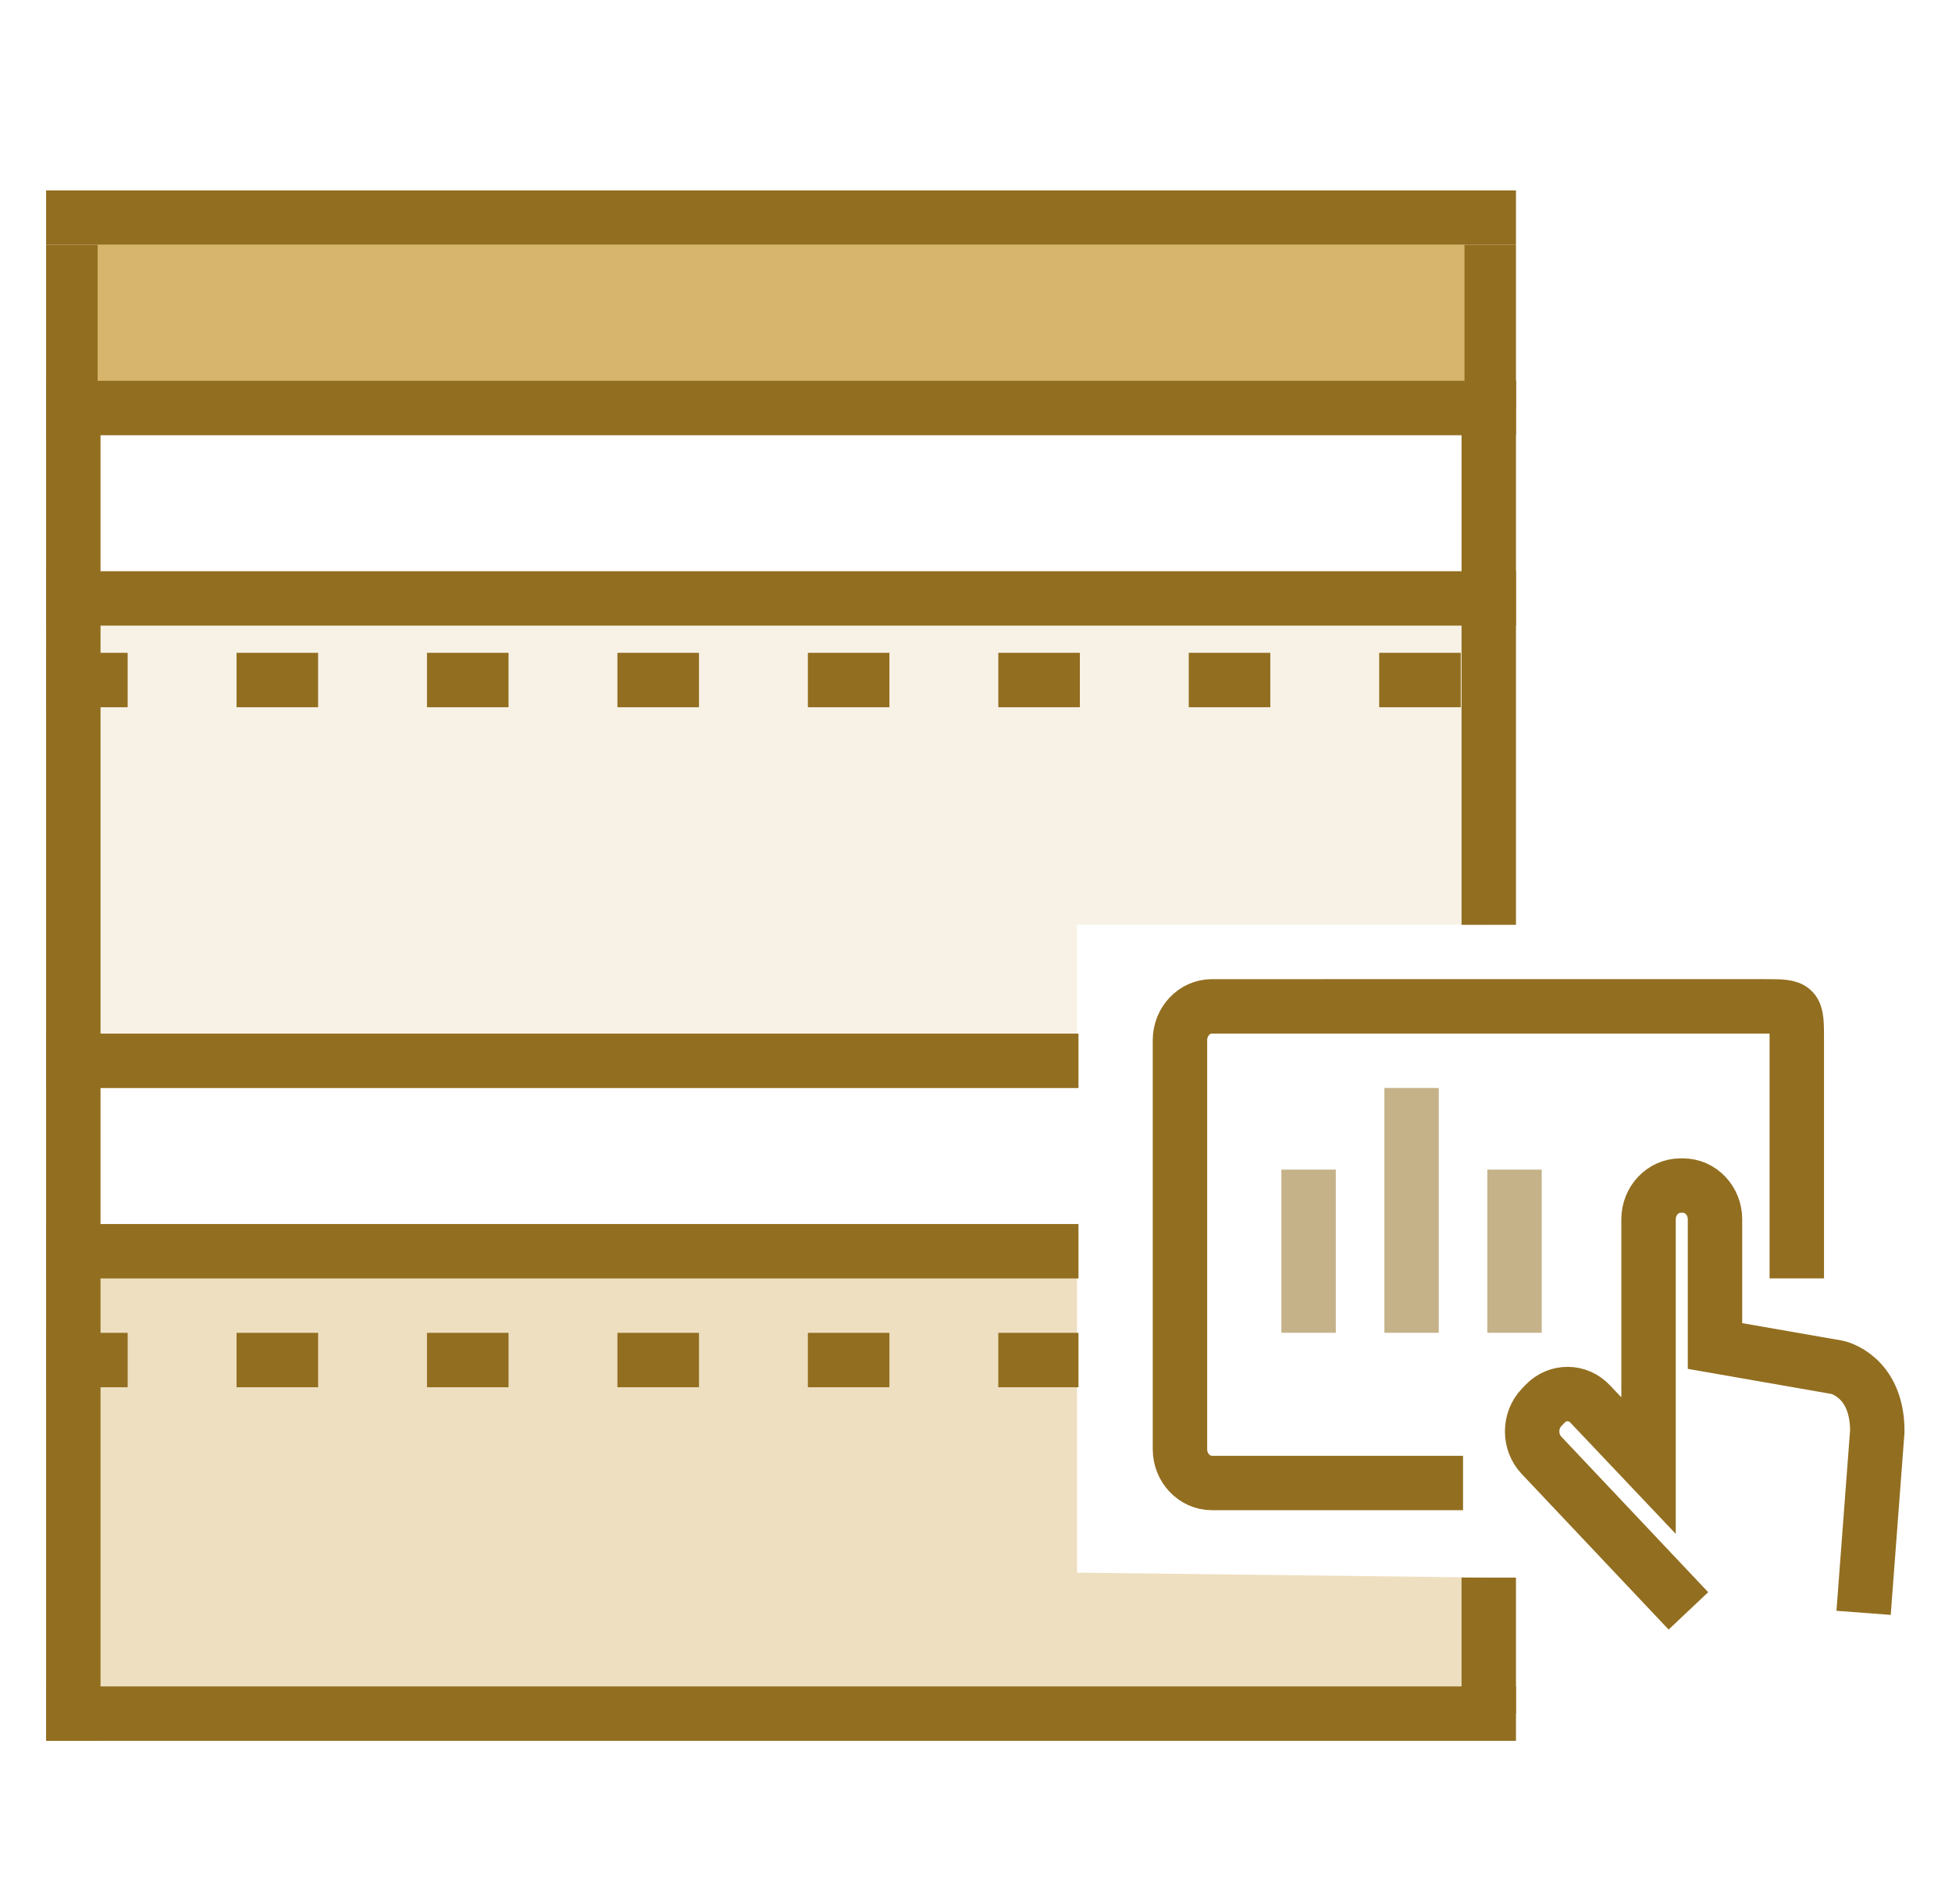 <svg xmlns="http://www.w3.org/2000/svg" width="41" height="40" fill="none" viewBox="0 0 41 40">
    <path stroke="#926E20" stroke-linecap="square" stroke-miterlimit="10" stroke-width="1.143" d="M1.54 8.572h29.73"/>
    <path fill="#EEDFC0" fill-opacity=".4" d="M31.27 16.21v3.218h-8.648v3.43H1.54v-9.715h29.73v3.067z"/>
    <path fill="#EEDFC0" d="M22.622 33.038l8.648.105V36H1.54v-9.714h21.082v6.752z"/>
    <path stroke="#926E20" stroke-linecap="square" stroke-miterlimit="10" stroke-width="1.143" d="M1.54 8.572V36M31.27 8.572v10.285M31.27 33.714v1.715M1.54 4.572h29.73"/>
    <path stroke="#D7B56D" stroke-linecap="square" stroke-miterlimit="10" stroke-width="1.143" d="M2.622 5.714h27.567"/>
    <path stroke="#926E20" stroke-linecap="square" stroke-miterlimit="10" stroke-width="1.143" d="M1.54 6.857h29.73M1.54 5.714h29.73M1.54 5.714h29.73M1.54 8h29.73M1.54 22.286h20.541M1.54 12.572h29.73"/>
    <path stroke="#926E20" stroke-dasharray=".57 3.43" stroke-linecap="square" stroke-miterlimit="10" stroke-width="1.143" d="M1.54 14.286h29.73M1.54 28.572h20.541"/>
    <path stroke="#926E20" stroke-linecap="square" stroke-miterlimit="10" stroke-width="1.143" d="M1.54 26.286h20.541M1.54 36h29.73"/>
    <path stroke="#D7B56D" stroke-linecap="square" stroke-miterlimit="10" stroke-width="1.143" d="M2.622 5.714h27.567M2.622 6.857h27.567M2.622 7.428h27.567"/>
    <path stroke="#926E20" stroke-linecap="square" stroke-miterlimit="10" stroke-width="1.143" d="M35.071 33.426l-2.696-2.856c-.26-.277-.258-.728.005-1.003l.073-.076c.262-.275.689-.272.948.005l1.225 1.293V25.615c0-.39.301-.708.67-.708h.056c.369 0 .67.318.67.708v2.662l2.57.449s.839.177.839 1.339l-.245 3.248"/>
    <path stroke="#926E20" stroke-linejoin="round" stroke-miterlimit="10" stroke-width="1.143" d="M30.73 31.155h-5.276c-.369 0-.67-.32-.67-.709v-8.594c0-.39.301-.71.67-.71H37.07c.67 0 .67 0 .67.71v5.005"/>
    <path stroke="#926E20" stroke-linecap="square" stroke-linejoin="round" stroke-miterlimit="10" stroke-opacity=".53" stroke-width="1.143" d="M29.649 23.428v4M31.811 25.143v2.285M27.486 25.143v2.285"/>
</svg>
